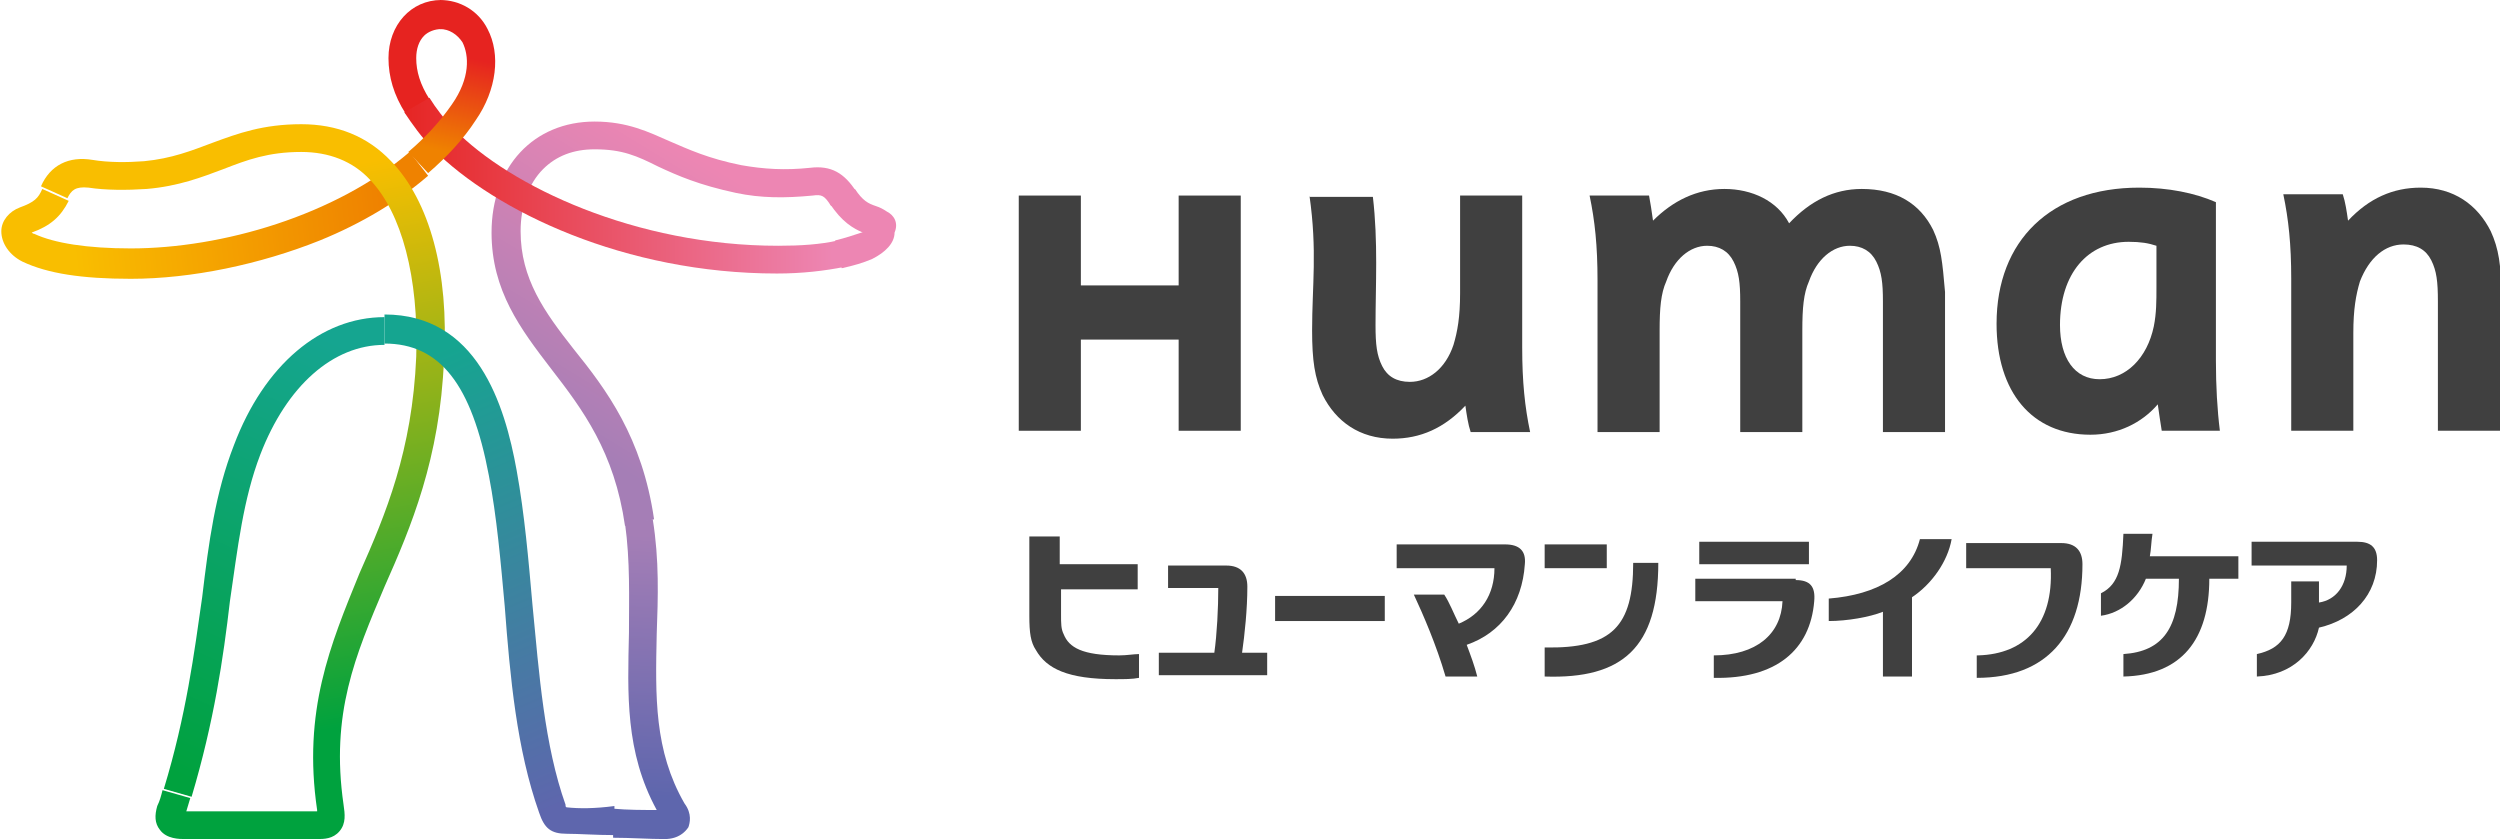 <?xml version="1.0" encoding="utf-8"?>
<!-- Generator: Adobe Illustrator 27.4.1, SVG Export Plug-In . SVG Version: 6.00 Build 0)  -->
<svg version="1.1" id="レイヤー_1" xmlns="http://www.w3.org/2000/svg" xmlns:xlink="http://www.w3.org/1999/xlink" x="0px"
	 y="0px" width="189.2px" height="63.5px" viewBox="0 0 189.2 63.5" style="enable-background:new 0 0 189.2 63.5;"
	 xml:space="preserve">
<style type="text/css">
	.st0{fill:#404040;}
	.st1{fill:#ED86B3;}
	.st2{fill:url(#SVGID_1_);}
	.st3{fill:url(#SVGID_00000033354001118314686670000008432646479210140048_);}
	.st4{fill:url(#SVGID_00000115507946079701191820000002952055079101054849_);}
	.st5{fill:url(#SVGID_00000084529327096552225170000008299874491008569275_);}
	.st6{fill:url(#SVGID_00000093861167017991728640000007797084497911463099_);}
	.st7{fill:url(#SVGID_00000137091766821238296560000014738964208549226627_);}
	.st8{fill:#E62320;}
	.st9{fill:url(#SVGID_00000176044648261924863190000012463256857350027652_);}
	.st10{fill:url(#SVGID_00000111183270941274640270000007309380023268191907_);}
</style>
<g>
	<g>
		<path class="st0" d="M94,49.4c0.2-1.4,0.4-3.3,0.4-5c0-1-0.5-1.6-1.6-1.6h-4.4v1.7h3.8c0,1.5-0.1,3.5-0.3,4.9h-4.2v1.7h8.2v-1.7
			H94z"/>
		<path class="st0" d="M96.5,45.1V47h8.3v-1.9H96.5z"/>
		<path class="st0" d="M116.9,41.2V43h4.7v-1.8H116.9z"/>
		<path class="st0" d="M123.6,42.6c0,4.8-1.6,6.5-6.7,6.4v2.2c5.9,0.2,8.6-2.2,8.6-8.6H123.6z"/>
		<path class="st0" d="M115.4,42.7c0.1-1-0.4-1.5-1.5-1.5h-8.2V43h7.4c0,2-1,3.5-2.7,4.2c-0.4-0.8-0.7-1.6-1.1-2.2H107
			c0.7,1.5,1.7,3.8,2.4,6.2h2.4c-0.2-0.8-0.5-1.6-0.8-2.4C113.6,47.9,115.2,45.7,115.4,42.7z"/>
		<path class="st0" d="M80.2,44.6c0.1,0,5.9,0,5.9,0v-1.9h-5.9v-2.1h-2.3v6c0,1.3,0.1,2,0.5,2.6c0.8,1.4,2.4,2.2,6,2.2
			c0.7,0,1.3,0,1.8-0.1v-1.8c-0.4,0-0.9,0.1-1.5,0.1c-2.8,0-3.8-0.6-4.2-1.6c-0.2-0.4-0.2-0.8-0.2-1.5V44.6z"/>
		<path class="st0" d="M135.9,43.9c1.1,0,1.5,0.5,1.4,1.6c-0.3,3.7-2.9,5.9-7.6,5.8v-1.7c3.2,0,5.1-1.6,5.2-4.1h-6.6v-1.7H135.9z"/>
		<path class="st0" d="M149.7,49.6c3.6-0.1,5.7-2.4,5.5-6.6h-6.4v-1.9h7.2c1.1,0,1.6,0.6,1.6,1.6c0,5.4-2.7,8.6-8,8.6V49.6z"/>
		<rect x="128.6" y="41" class="st0" width="8.3" height="1.7"/>
		<path class="st0" d="M147.7,40.8h-2.4c-0.7,2.7-3.2,4.2-6.9,4.5V47c1.4,0,3.1-0.3,4.1-0.7v4.9h2.2v-6
			C146.2,44.2,147.4,42.5,147.7,40.8z"/>
		<path class="st0" d="M179.9,42.4c0-1-0.5-1.4-1.5-1.4h-8v1.8h7.2c0,1.5-0.8,2.6-2.1,2.8v-1.6h-2.1v1.6c0,2.5-0.8,3.5-2.6,3.9v1.7
			c2.7-0.1,4.3-1.9,4.7-3.7C178.1,46.9,179.9,45,179.9,42.4z"/>
		<path class="st0" d="M169.4,42.1h-6.7c0.1-0.5,0.1-1.1,0.2-1.7h-2.2c-0.1,2.4-0.3,3.8-1.7,4.5v1.7c1.5-0.2,2.8-1.3,3.4-2.8h2.5
			c0,3.7-1.2,5.5-4.2,5.7v1.7c4.4-0.1,6.5-2.8,6.5-7.4h2.2V42.1z"/>
	</g>
	<g>
		<polygon class="st0" points="89.2,14.8 89.2,21.6 81.8,21.6 81.8,14.8 77.1,14.8 77.1,32.6 81.8,32.6 81.8,25.7 89.2,25.7 
			89.2,32.6 93.9,32.6 93.9,14.8 		"/>
		<path class="st0" d="M168,32.6c-0.2-1.6-0.3-3.4-0.3-5.3v-12c-1.6-0.7-3.6-1.1-5.8-1.1c-6.7,0-10.8,4-10.8,10.3
			c0,5.2,2.7,8.4,7.1,8.4c2.1,0,3.9-0.9,5.1-2.3c0.1,0.7,0.2,1.4,0.3,2H168z M163.2,21.7c0,1.1,0,2-0.2,3c-0.5,2.4-2.1,4-4.1,4
			c-1.9,0-3-1.6-3-4.1c0-3.9,2.1-6.3,5.2-6.3c0.9,0,1.5,0.1,2.1,0.3V21.7z"/>
		<path class="st0" d="M178.1,32.6v-7.4c0-1.8,0.2-2.9,0.5-3.9c0.7-1.8,1.9-2.8,3.3-2.8c1,0,1.7,0.4,2.1,1.2
			c0.4,0.8,0.5,1.6,0.5,3.1v9.8h4.8V22.4c0-2.3-0.2-3.6-0.8-4.9c-1-2-2.8-3.3-5.3-3.3c-2.1,0-3.9,0.8-5.5,2.5
			c-0.1-0.7-0.2-1.4-0.4-2h-4.5c0.4,1.9,0.6,3.8,0.6,6.4v11.5H178.1z"/>
		<path class="st0" d="M146.3,17.4c-1-2-2.8-3.1-5.4-3.1c-2.1,0-3.9,0.9-5.5,2.6c-0.9-1.7-2.8-2.6-4.9-2.6c-2.1,0-3.9,0.9-5.4,2.4
			c-0.1-0.7-0.2-1.4-0.3-1.9h-4.5c0.4,1.9,0.6,3.8,0.6,6.4v11.5h4.7v-7.7c0-1.7,0.1-2.8,0.5-3.7c0.6-1.7,1.8-2.7,3.1-2.7
			c0.9,0,1.6,0.4,2,1.2c0.4,0.8,0.5,1.6,0.5,3v9.9h4.7v-7.7c0-1.7,0.1-2.8,0.5-3.7c0.6-1.7,1.8-2.7,3.1-2.7c0.9,0,1.6,0.4,2,1.2
			c0.4,0.8,0.5,1.6,0.5,3v9.9h4.7V22.1C147,19.8,146.9,18.7,146.3,17.4z"/>
		<path class="st0" d="M99.1,14.8c0.6,4.2,0.2,6.8,0.2,10.2c0,2.3,0.2,3.6,0.8,4.9c1,2,2.8,3.3,5.3,3.3c2.1,0,3.9-0.8,5.5-2.5
			c0.1,0.7,0.2,1.4,0.4,2h4.5c-0.4-1.9-0.6-3.8-0.6-6.4V14.8h-4.7v7.4c0,1.8-0.2,2.9-0.5,3.9c-0.6,1.8-1.9,2.8-3.3,2.8
			c-1,0-1.7-0.4-2.1-1.2c-0.4-0.8-0.5-1.6-0.5-3.1c0-3,0.2-6.3-0.2-9.7H99.1z"/>
	</g>
	<g>
		<path class="st1" d="M67.1,16c-0.3-0.2-0.5-0.3-0.8-0.4c-0.6-0.2-1-0.4-1.6-1.3l-1.9,1.1c0.9,1.4,1.8,1.9,2.5,2.2c0,0-0.1,0-0.1,0
			c-0.6,0.2-1.2,0.4-2,0.6l0.5,2.1c0.9-0.2,1.6-0.4,2.3-0.7c1-0.5,1.7-1.2,1.7-2C68,16.9,67.7,16.3,67.1,16z"/>
		
			<linearGradient id="SVGID_1_" gradientUnits="userSpaceOnUse" x1="-3126.283" y1="-322.465" x2="-3133.363" y2="-310.838" gradientTransform="matrix(1.707 0 0 1.707 5388.479 561.789)">
			<stop  offset="0" style="stop-color:#ED86B3"/>
			<stop  offset="1" style="stop-color:#A57EB6"/>
		</linearGradient>
		<path class="st2" d="M49.5,39.3c-0.9-6.2-3.6-9.8-6.1-12.9c-2.2-2.8-4-5.3-4-8.9c0-1.9,0.6-3.6,1.7-4.7c1-1,2.3-1.5,3.9-1.5
			c2.1,0,3.2,0.5,4.8,1.3c1.5,0.7,3.1,1.4,5.9,2c1.9,0.4,3.7,0.4,5.8,0.2c0.7-0.1,0.9,0,1.4,0.8l1.9-1.1c-0.9-1.4-1.9-2-3.5-1.8
			c-1.9,0.2-3.5,0.1-5.2-0.2c-2.5-0.5-4-1.2-5.4-1.8c-1.6-0.7-3.2-1.5-5.7-1.5c-4.6,0-7.8,3.4-7.8,8.4c0,4.4,2.2,7.3,4.5,10.3
			c2.4,3.1,4.8,6.3,5.6,11.9L49.5,39.3z"/>
		
			<linearGradient id="SVGID_00000010312867226864354670000005073771367284979121_" gradientUnits="userSpaceOnUse" x1="-3153.541" y1="-318.811" x2="-3139.866" y2="-320.397" gradientTransform="matrix(1.707 0 0 1.707 5388.479 561.789)">
			<stop  offset="0" style="stop-color:#F9BE00"/>
			<stop  offset="1" style="stop-color:#EF8200"/>
		</linearGradient>
		<path style="fill:url(#SVGID_00000010312867226864354670000005073771367284979121_);" d="M31,11.5c-5.6,4.8-14.2,7.3-21.1,7.3
			c-3.3,0-5.8-0.4-7.3-1.1c-0.1,0-0.2-0.1-0.2-0.1c1.4-0.5,2.2-1.2,2.8-2.4l-2-0.9c-0.3,0.7-0.6,1-1.7,1.4c-0.8,0.3-1.4,1-1.4,1.8
			c0,0.9,0.6,1.8,1.6,2.3c1.9,0.9,4.5,1.3,8.2,1.3c4.6,0,9.8-1.1,14.3-2.9c3.2-1.3,6-3,8.2-4.9L31,11.5z"/>
		
			<linearGradient id="SVGID_00000012457410484333410200000008489703211436085668_" gradientUnits="userSpaceOnUse" x1="-3146.884" y1="-320.788" x2="-3142.616" y2="-296.691" gradientTransform="matrix(1.707 0 0 1.707 5388.479 561.789)">
			<stop  offset="0" style="stop-color:#F9BE00"/>
			<stop  offset="1" style="stop-color:#00A23E"/>
		</linearGradient>
		<path style="fill:url(#SVGID_00000012457410484333410200000008489703211436085668_);" d="M29.6,12.2c-1.8-1.9-4.1-2.8-6.8-2.8
			c-2.9,0-4.8,0.7-6.7,1.4c-1.6,0.6-3.1,1.2-5.2,1.4c-1.3,0.1-2.7,0.1-3.9-0.1c-1.8-0.3-3.2,0.4-3.9,2l2,0.9
			c0.3-0.6,0.6-0.9,1.6-0.8c1.3,0.2,2.9,0.2,4.4,0.1c2.4-0.2,4.2-0.9,5.8-1.5c1.8-0.7,3.4-1.3,5.9-1.3c2.1,0,3.9,0.7,5.2,2.1
			c2.4,2.5,3.7,7.4,3.5,13.4c-0.3,7.1-2.3,11.9-4.3,16.4C25,48.8,22.9,53.8,24,61.3c0,0,0,0,0,0.1h-9.9c0.1-0.3,0.2-0.7,0.3-1
			l-2.1-0.6c-0.1,0.4-0.2,0.8-0.4,1.2c-0.2,0.7-0.2,1.3,0.2,1.8c0.5,0.7,1.5,0.7,1.9,0.7h10c0.5,0,1.2,0,1.7-0.6
			c0.5-0.6,0.4-1.3,0.3-2c-1-6.9,0.9-11.3,3.1-16.5c2-4.5,4.2-9.7,4.5-17.2C34,20.6,32.5,15.2,29.6,12.2z"/>
		
			<linearGradient id="SVGID_00000111911974957697744540000017129787336292277917_" gradientUnits="userSpaceOnUse" x1="-3142.298" y1="-314.112" x2="-3150.555" y2="-295.548" gradientTransform="matrix(1.707 0 0 1.707 5388.479 561.789)">
			<stop  offset="0" style="stop-color:#15A590"/>
			<stop  offset="1" style="stop-color:#00A23E"/>
		</linearGradient>
		<path style="fill:url(#SVGID_00000111911974957697744540000017129787336292277917_);" d="M14.5,60.3c1.7-5.7,2.4-10.5,2.9-14.8
			c0.6-4.1,1-7.7,2.3-11.1c2-5.2,5.5-8.3,9.4-8.3V24c-4.8,0-9.1,3.6-11.4,9.7c-1.4,3.6-1.9,7.3-2.4,11.5c-0.6,4.2-1.2,8.9-2.9,14.5
			L14.5,60.3z"/>
		
			<linearGradient id="SVGID_00000176017962485586707770000010842345902916965512_" gradientUnits="userSpaceOnUse" x1="-3130.79" y1="-293.864" x2="-3138.849" y2="-312.954" gradientTransform="matrix(1.707 0 0 1.707 5388.479 561.789)">
			<stop  offset="0" style="stop-color:#5E66AD"/>
			<stop  offset="1" style="stop-color:#15A590"/>
		</linearGradient>
		<path style="fill:url(#SVGID_00000176017962485586707770000010842345902916965512_);" d="M42.9,61.1
			C42.9,61.1,42.8,61.1,42.9,61.1c-0.1,0-0.1-0.1-0.1-0.2c-1.6-4.5-2-9.9-2.5-15.1c-0.3-3.4-0.6-6.9-1.2-10.2c-0.9-5-3-11.8-10-11.8
			v2.2c4.2,0,6.6,3.1,7.9,10c0.6,3.1,0.9,6.6,1.2,9.9c0.4,5.3,0.9,10.8,2.6,15.6c0.4,1.2,0.9,1.6,2.1,1.6c0.9,0,2.2,0.1,3.6,0.1
			l0-2.2C45,61.2,43.8,61.2,42.9,61.1z"/>
		
			<linearGradient id="SVGID_00000163767541982976048410000015601436256598334879_" gradientUnits="userSpaceOnUse" x1="-3127.872" y1="-305.377" x2="-3128.334" y2="-293.817" gradientTransform="matrix(1.707 0 0 1.707 5388.479 561.789)">
			<stop  offset="0" style="stop-color:#A57EB6"/>
			<stop  offset="1" style="stop-color:#5E66AD"/>
		</linearGradient>
		<path style="fill:url(#SVGID_00000163767541982976048410000015601436256598334879_);" d="M51.8,60.8c-2.3-4-2.2-8.1-2.1-12.8
			c0.1-2.8,0.2-5.6-0.3-8.7l-2.1,0.3c0.4,2.9,0.3,5.6,0.3,8.3c-0.1,4.6-0.3,9,2.1,13.4c-1.1,0-2.2,0-3.3-0.1l0,2.2
			c1.3,0,2.7,0.1,3.9,0.1c1.1,0,1.6-0.6,1.8-0.9C52.2,62.3,52.4,61.6,51.8,60.8z"/>
		<path class="st8" d="M32.5,7.5c-0.7-1.1-1-2.1-1-3.1c0-0.7,0.2-1.3,0.6-1.7c0.3-0.3,0.8-0.5,1.3-0.5V0c-2.3,0-4,1.9-4,4.4
			c0,1.4,0.4,2.8,1.3,4.2L32.5,7.5z"/>
		
			<linearGradient id="SVGID_00000109005659729553589630000012388821502658074514_" gradientUnits="userSpaceOnUse" x1="-3139.323" y1="-320.887" x2="-3119.813" y2="-320.887" gradientTransform="matrix(1.707 0 0 1.707 5388.479 561.789)">
			<stop  offset="0" style="stop-color:#E62320"/>
			<stop  offset="1" style="stop-color:#ED86B3"/>
		</linearGradient>
		<path style="fill:url(#SVGID_00000109005659729553589630000012388821502658074514_);" d="M63.4,18.2c-1.3,0.3-2.8,0.4-4.5,0.4
			c-10.8,0-20.3-4.5-24.5-8.8c-0.8-0.8-1.4-1.6-1.9-2.4l-1.9,1.1c0.6,0.9,1.3,1.9,2.2,2.8c4.7,4.7,14.5,9.4,26,9.4
			c1.9,0,3.6-0.2,5.1-0.5L63.4,18.2z"/>
		
			<linearGradient id="SVGID_00000179615168991267781100000000289224079759779235_" gradientUnits="userSpaceOnUse" x1="-3137.685" y1="-322.541" x2="-3136.704" y2="-326.734" gradientTransform="matrix(1.707 0 0 1.707 5388.479 561.789)">
			<stop  offset="0" style="stop-color:#EF8200"/>
			<stop  offset="1" style="stop-color:#E62320"/>
		</linearGradient>
		<path style="fill:url(#SVGID_00000179615168991267781100000000289224079759779235_);" d="M32.4,13.1c1.4-1.2,2.7-2.6,3.6-4
			c1.6-2.3,1.9-5,0.9-6.9C36.2,0.8,34.8,0,33.3,0v2.2c0.7,0,1.3,0.4,1.7,1c0.5,1,0.6,2.7-0.8,4.7c-0.9,1.3-2,2.5-3.3,3.6L32.4,13.1z
			"/>
	</g>
</g>
</svg>
